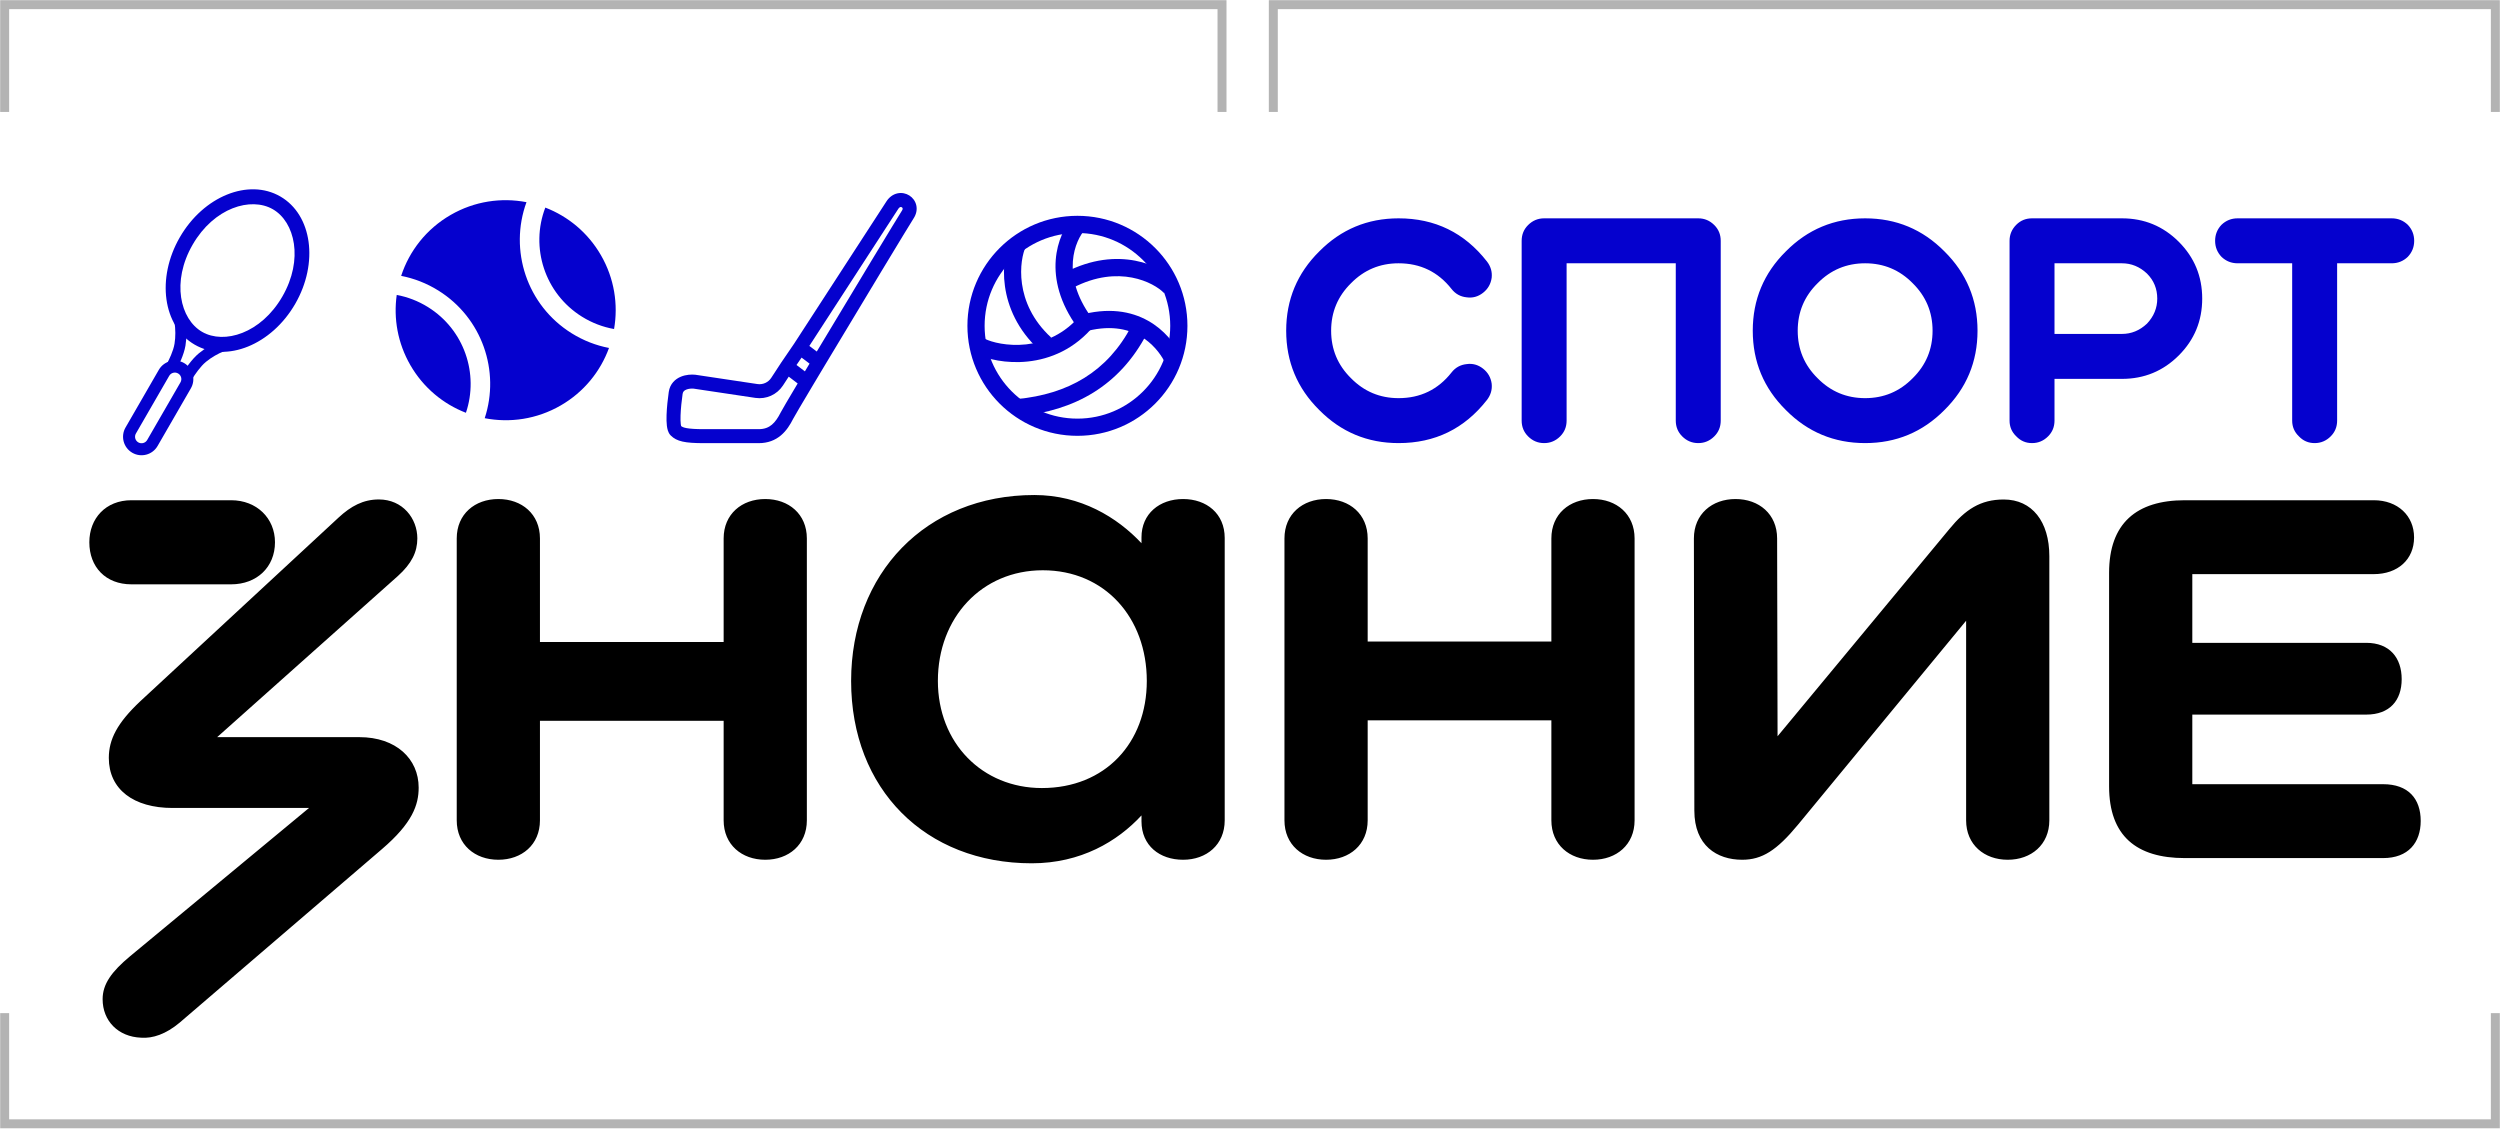 <?xml version="1.0" encoding="UTF-8"?> <svg xmlns="http://www.w3.org/2000/svg" width="536" height="242" viewBox="0 0 536 242" fill="none"><path fill-rule="evenodd" clip-rule="evenodd" d="M27.886 205.02L66.252 173.228H36.996C28.645 173.228 23.33 169.242 23.33 162.504C23.33 158.518 25.134 155.007 30.068 150.357L72.584 110.973C75.241 108.505 77.899 107.082 81.22 107.082C86.345 107.082 89.477 111.163 89.477 115.433C89.477 118.375 88.243 120.843 85.301 123.5L46.559 158.044H77.045C84.921 158.044 89.761 162.694 89.761 168.863C89.761 172.564 88.433 176.455 81.885 182.054L38.515 219.255C35.573 221.723 32.726 222.672 30.258 222.482C25.323 222.292 22.002 218.876 22.002 214.225C22.002 210.999 23.9 208.342 27.886 205.02ZM221.2 185.091C231.725 185.091 239.57 180.409 244.735 174.824V176.086C244.735 181.306 248.626 184.332 253.656 184.332C258.686 184.332 262.577 181.105 262.577 175.885V115.338C262.577 110.119 258.686 106.992 253.656 106.992C248.626 106.992 244.717 110.133 244.735 115.238V116.469C239.525 110.898 231.688 106.133 221.769 106.133C198.424 106.133 182.48 123.025 182.48 145.991C182.48 169.242 198.424 185.091 221.2 185.091ZM164.069 106.992C159.04 106.992 155.149 110.219 155.149 115.439V137.64H115.765V115.439C115.765 110.219 111.874 106.992 106.844 106.992C101.814 106.992 97.923 110.219 97.923 115.439V175.885C97.923 181.105 101.814 184.332 106.844 184.332C111.874 184.332 115.765 181.105 115.765 175.885V154.533H155.149V175.885C155.149 181.105 159.04 184.332 164.069 184.332C169.099 184.332 172.99 181.105 172.99 175.885V115.439C172.99 110.219 169.099 106.992 164.069 106.992ZM363.267 173.797C363.267 181.295 368.107 184.332 373.516 184.332C377.787 184.332 380.919 182.339 385.474 176.834L421.536 133.085V175.885C421.536 181.105 425.427 184.332 430.457 184.332C435.487 184.332 439.378 181.105 439.378 175.885V119.235C439.378 111.832 435.677 107.093 429.603 107.093C424.573 107.093 421.347 109.27 417.93 113.446L381.109 157.854L381.014 115.439C381.014 110.219 377.123 106.992 372.093 106.992C367.063 106.992 363.172 110.219 363.172 115.439L363.267 173.797ZM341.535 106.992C336.505 106.992 332.614 110.219 332.614 115.439V137.545H293.23V115.439C293.23 110.219 289.339 106.992 284.309 106.992C279.279 106.992 275.388 110.219 275.388 115.439V175.885C275.388 181.105 279.279 184.332 284.309 184.332C289.339 184.332 293.23 181.105 293.23 175.885V154.438H332.614V175.885C332.614 181.105 336.505 184.332 341.535 184.332C346.564 184.332 350.455 181.105 350.455 175.885V115.439C350.455 110.219 346.564 106.992 341.535 106.992ZM468.418 107.25H508.941C514.066 107.25 517.577 110.571 517.577 115.221C517.577 119.966 514.066 123.093 508.941 123.093H470.031V137.824H507.327C512.357 137.824 514.92 141.057 514.92 145.612C514.92 150.167 512.357 153.209 507.327 153.209H470.031V168.131H510.934C516.343 168.131 519 171.257 519 176.002C519 180.652 516.343 183.974 510.934 183.974H468.418C458.074 183.974 452.19 179.229 452.19 168.6V122.813C452.19 112.185 458.074 107.25 468.418 107.25ZM201.081 145.991C201.081 132.421 210.476 122.266 223.573 122.266C236.859 122.266 245.874 132.421 245.874 145.991C245.874 159.278 236.954 168.957 223.383 168.957C210.571 168.957 201.081 159.278 201.081 145.991Z" fill="black"></path><path d="M49.562 107.25H28.169C22.665 107.25 19.153 111.141 19.153 116.265C19.153 121.58 22.665 125.281 28.169 125.281H49.562C55.066 125.281 58.957 121.58 58.957 116.265C58.957 111.141 55.066 107.25 49.562 107.25Z" fill="black"></path><path d="M282.848 87.909C278.121 83.228 275.758 77.56 275.758 70.906C275.758 64.251 278.121 58.583 282.848 53.902C287.529 49.175 293.197 46.811 299.852 46.811C307.654 46.811 313.964 49.886 318.783 56.036C319.609 57.092 319.953 58.262 319.816 59.547C319.632 60.878 319.013 61.956 317.957 62.782C316.901 63.609 315.731 63.93 314.446 63.746C313.115 63.609 312.037 63.012 311.211 61.956C308.319 58.285 304.533 56.449 299.852 56.449C295.859 56.449 292.463 57.872 289.663 60.717C286.818 63.517 285.395 66.913 285.395 70.906C285.395 74.898 286.818 78.295 289.663 81.094C292.463 83.94 295.859 85.362 299.852 85.362C304.533 85.362 308.319 83.526 311.211 79.855C312.037 78.799 313.115 78.203 314.446 78.065C315.731 77.882 316.901 78.203 317.957 79.029C319.013 79.855 319.632 80.933 319.816 82.264C319.953 83.549 319.609 84.72 318.783 85.775C313.964 91.925 307.654 95 299.852 95C293.197 95 287.529 92.636 282.848 87.909ZM326.243 90.181V51.63C326.243 50.299 326.702 49.175 327.619 48.257C328.583 47.293 329.731 46.811 331.062 46.811H364.105C365.436 46.811 366.583 47.293 367.547 48.257C368.465 49.175 368.924 50.299 368.924 51.63V90.181C368.924 91.512 368.465 92.636 367.547 93.554C366.583 94.518 365.436 95 364.105 95C362.774 95 361.627 94.518 360.663 93.554C359.745 92.636 359.286 91.512 359.286 90.181V56.449H335.88V90.181C335.88 91.512 335.421 92.636 334.504 93.554C333.54 94.518 332.392 95 331.062 95C329.731 95 328.583 94.518 327.619 93.554C326.702 92.636 326.243 91.512 326.243 90.181ZM410.075 60.717C407.275 57.872 403.879 56.449 399.886 56.449C395.893 56.449 392.497 57.872 389.698 60.717C386.852 63.517 385.43 66.913 385.43 70.906C385.43 74.898 386.852 78.295 389.698 81.094C392.497 83.94 395.893 85.362 399.886 85.362C403.879 85.362 407.275 83.94 410.075 81.094C412.92 78.295 414.343 74.898 414.343 70.906C414.343 66.913 412.92 63.517 410.075 60.717ZM416.89 87.909C412.209 92.636 406.541 95 399.886 95C393.232 95 387.564 92.636 382.883 87.909C378.155 83.228 375.792 77.56 375.792 70.906C375.792 64.251 378.155 58.583 382.883 53.902C387.564 49.175 393.232 46.811 399.886 46.811C406.541 46.811 412.209 49.175 416.89 53.902C421.617 58.583 423.981 64.251 423.981 70.906C423.981 77.56 421.617 83.228 416.89 87.909ZM440.486 71.594H454.943C456.962 71.594 458.752 70.86 460.312 69.391C461.781 67.831 462.515 66.041 462.515 64.022C462.515 61.91 461.781 60.121 460.312 58.652C458.752 57.183 456.962 56.449 454.943 56.449H440.486V71.594ZM430.849 51.63C430.849 50.299 431.33 49.152 432.294 48.188C433.212 47.27 434.336 46.811 435.667 46.811H454.943C459.716 46.811 463.777 48.486 467.128 51.837C470.478 55.187 472.153 59.249 472.153 64.022C472.153 68.795 470.478 72.856 467.128 76.206C463.777 79.557 459.716 81.232 454.943 81.232H440.486V90.181C440.486 91.512 440.027 92.636 439.109 93.554C438.146 94.518 436.998 95 435.667 95C434.336 95 433.212 94.518 432.294 93.554C431.33 92.636 430.849 91.512 430.849 90.181V51.63ZM491.442 56.449H479.739C478.408 56.449 477.261 55.99 476.297 55.072C475.379 54.108 474.92 52.961 474.92 51.63C474.92 50.299 475.379 49.152 476.297 48.188C477.261 47.27 478.408 46.811 479.739 46.811H512.783C514.113 46.811 515.261 47.27 516.225 48.188C517.142 49.152 517.601 50.299 517.601 51.63C517.601 52.961 517.142 54.108 516.225 55.072C515.261 55.99 514.113 56.449 512.783 56.449H501.08V90.181C501.08 91.512 500.621 92.636 499.703 93.554C498.739 94.518 497.592 95 496.261 95C494.93 95 493.805 94.518 492.888 93.554C491.924 92.636 491.442 91.512 491.442 90.181V56.449Z" fill="#0501CE"></path><path fill-rule="evenodd" clip-rule="evenodd" d="M124.778 67.899C126.949 69.251 129.282 70.123 131.655 70.542C132.57 65.288 131.717 59.695 128.842 54.715C126.039 49.859 121.77 46.378 116.916 44.506C113.654 53.009 116.761 62.903 124.778 67.899ZM96.623 46.082C101.738 43.129 107.5 42.309 112.877 43.347C109.119 53.61 112.92 65.445 122.563 71.454C125.094 73.031 127.807 74.07 130.57 74.602C128.739 79.623 125.2 84.053 120.209 86.934C115.084 89.893 109.309 90.71 103.923 89.662C107.241 79.575 103.395 68.156 93.981 62.29C91.461 60.72 88.759 59.683 86.007 59.148C87.753 53.826 91.39 49.103 96.623 46.082ZM99.894 88.501C95.049 86.627 90.789 83.149 87.99 78.301C85.253 73.56 84.349 68.264 85.058 63.233C87.372 63.663 89.647 64.525 91.766 65.845C99.553 70.698 102.708 80.17 99.894 88.501Z" fill="#0501CE"></path><path fill-rule="evenodd" clip-rule="evenodd" d="M231 89.754C241.99 89.754 250.898 80.845 250.898 69.856C250.898 58.866 241.99 49.957 231 49.957C220.01 49.957 211.102 58.866 211.102 69.856C211.102 80.845 220.01 89.754 231 89.754ZM231 93.441C244.026 93.441 254.586 82.882 254.586 69.856C254.586 56.829 244.026 46.27 231 46.27C217.974 46.27 207.414 56.829 207.414 69.856C207.414 82.882 217.974 93.441 231 93.441Z" fill="#0501CE"></path><path fill-rule="evenodd" clip-rule="evenodd" d="M231.052 70.273C223.181 59.492 226.754 50.199 229.927 46.693L232.661 49.166C230.568 51.48 227.269 58.838 234.03 68.098L231.052 70.273Z" fill="#0501CE"></path><path fill-rule="evenodd" clip-rule="evenodd" d="M220.385 77.505C215.727 78.006 211.565 76.991 209.472 75.918L211.154 72.637C212.552 73.353 215.983 74.269 219.99 73.838C223.923 73.415 228.311 71.708 231.847 67.321L234.718 69.635C230.468 74.908 225.117 76.996 220.385 77.505Z" fill="#0501CE"></path><path fill-rule="evenodd" clip-rule="evenodd" d="M246.151 68.773C249.708 70.768 251.827 73.716 252.856 75.664L249.595 77.386C248.791 75.864 247.112 73.539 244.347 71.989C241.643 70.472 237.735 69.6 232.219 71.193L231.196 67.65C237.601 65.8 242.534 66.744 246.151 68.773Z" fill="#0501CE"></path><path fill-rule="evenodd" clip-rule="evenodd" d="M222.87 75.079C213.358 66.343 214.706 55.205 216.625 51.238L219.944 52.844C218.6 55.624 217.264 64.924 225.364 72.363L222.87 75.079Z" fill="#0501CE"></path><path fill-rule="evenodd" clip-rule="evenodd" d="M245.891 71.529C240.022 82.772 230.332 88.073 218.46 89.222L218.104 85.552C228.956 84.501 237.425 79.777 242.622 69.823L245.891 71.529Z" fill="#0501CE"></path><path fill-rule="evenodd" clip-rule="evenodd" d="M228.386 58.405C239.797 52.486 249.064 57.015 252.179 60.223L249.534 62.792C247.428 60.624 239.899 56.587 230.083 61.678L228.386 58.405Z" fill="#0501CE"></path><path fill-rule="evenodd" clip-rule="evenodd" d="M43.335 71.153C48.048 73.873 55.96 71.504 60.543 63.565C65.126 55.627 63.222 47.59 58.51 44.869C53.798 42.148 45.886 44.518 41.302 52.456C36.719 60.395 38.623 68.432 43.335 71.153ZM41.749 73.9C48.58 77.844 58.224 73.927 63.291 65.152C68.358 56.376 66.927 46.065 60.097 42.121C53.266 38.178 43.621 42.094 38.555 50.87C33.488 59.646 34.918 69.957 41.749 73.9Z" fill="#0501CE"></path><path fill-rule="evenodd" clip-rule="evenodd" d="M37.42 73.691C37.909 70.693 37.307 67.285 36.269 64.906L38.45 63.954C39.646 66.697 40.34 70.567 39.768 74.074C39.432 76.136 38.241 78.447 37.825 79.252C37.763 79.372 37.719 79.459 37.697 79.506L35.539 78.502C35.591 78.39 35.671 78.233 35.768 78.042C36.246 77.099 37.157 75.303 37.42 73.691Z" fill="#0501CE"></path><path fill-rule="evenodd" clip-rule="evenodd" d="M44.161 77.577C46.501 75.645 49.724 74.446 52.273 74.14L51.99 71.778C49.044 72.131 45.378 73.485 42.646 75.742C41.04 77.067 39.638 79.252 39.148 80.016C39.075 80.13 39.022 80.213 38.992 80.256L40.942 81.62C41.013 81.519 41.108 81.372 41.225 81.192C41.801 80.307 42.902 78.616 44.161 77.577Z" fill="#0501CE"></path><path fill-rule="evenodd" clip-rule="evenodd" d="M31.555 94.337L38.694 81.972C39.079 81.305 38.85 80.453 38.184 80.068C37.517 79.683 36.665 79.911 36.28 80.578L29.141 92.943C28.756 93.609 28.985 94.462 29.651 94.847C30.318 95.231 31.17 95.003 31.555 94.337ZM39.47 77.84C37.573 76.745 35.148 77.395 34.052 79.292L26.913 91.657C25.818 93.553 26.468 95.979 28.365 97.074C30.262 98.169 32.688 97.519 33.783 95.623L40.922 83.258C42.017 81.361 41.367 78.935 39.47 77.84Z" fill="#0501CE"></path><path fill-rule="evenodd" clip-rule="evenodd" d="M196.453 44.018C196.661 44.95 196.461 45.937 195.872 46.827C195.209 47.83 184.293 65.888 176.833 78.341C175.922 79.861 175.063 81.296 174.282 82.605C171.891 86.612 170.283 89.34 170.073 89.758C169.431 91.034 168.613 92.355 167.421 93.354C166.188 94.388 164.632 95.013 162.665 95.013H150.934C146.877 95.013 145.105 94.66 143.807 93.369C143.462 93.025 143.286 92.607 143.189 92.304C143.084 91.977 143.02 91.625 142.978 91.285C142.895 90.603 142.885 89.799 142.911 88.985C142.964 87.349 143.174 85.477 143.381 84.039C143.636 82.262 144.801 81.25 145.981 80.762C147.094 80.302 148.293 80.259 149.076 80.345L149.104 80.349L162.394 82.341C163.555 82.515 164.71 81.996 165.352 81.013L167.485 77.746L170.252 73.694L190.064 43.163L190.067 43.157C190.66 42.252 191.483 41.659 192.42 41.456C193.339 41.256 194.248 41.458 194.967 41.916C195.685 42.373 196.25 43.109 196.453 44.018ZM171.854 76.669L170.773 78.251L172.569 79.623C172.891 79.084 173.224 78.527 173.566 77.957L171.854 76.669ZM175.116 75.369C182.503 63.05 192.685 46.208 193.37 45.172C193.559 44.887 193.537 44.725 193.525 44.672C193.508 44.595 193.455 44.51 193.356 44.446C193.258 44.384 193.152 44.367 193.057 44.387C192.981 44.404 192.794 44.47 192.578 44.798L192.577 44.801L173.521 74.168L175.116 75.369ZM171.021 82.216L169.105 80.752L167.864 82.653C166.581 84.618 164.27 85.655 161.95 85.308L148.72 83.325C148.289 83.281 147.642 83.322 147.128 83.534C146.669 83.724 146.419 83.988 146.35 84.465C146.152 85.846 145.958 87.599 145.91 89.082C145.885 89.829 145.9 90.46 145.956 90.923C145.98 91.121 146.009 91.258 146.033 91.344C146.391 91.649 147.201 92.013 150.934 92.013H162.665C163.933 92.013 164.805 91.632 165.493 91.055C166.223 90.443 166.82 89.549 167.392 88.411C167.639 87.92 169.039 85.544 171.021 82.216Z" fill="#0501CE"></path><path opacity="0.3" d="M535 217.212L535 240.945L1 240.945L1 217.212" stroke="black" stroke-width="1.923"></path><path opacity="0.3" d="M535 24L535 1L273 1L273 24" stroke="black" stroke-width="1.923"></path><path opacity="0.3" d="M262 24L262 1L1 1L1 24" stroke="black" stroke-width="1.923"></path></svg> 